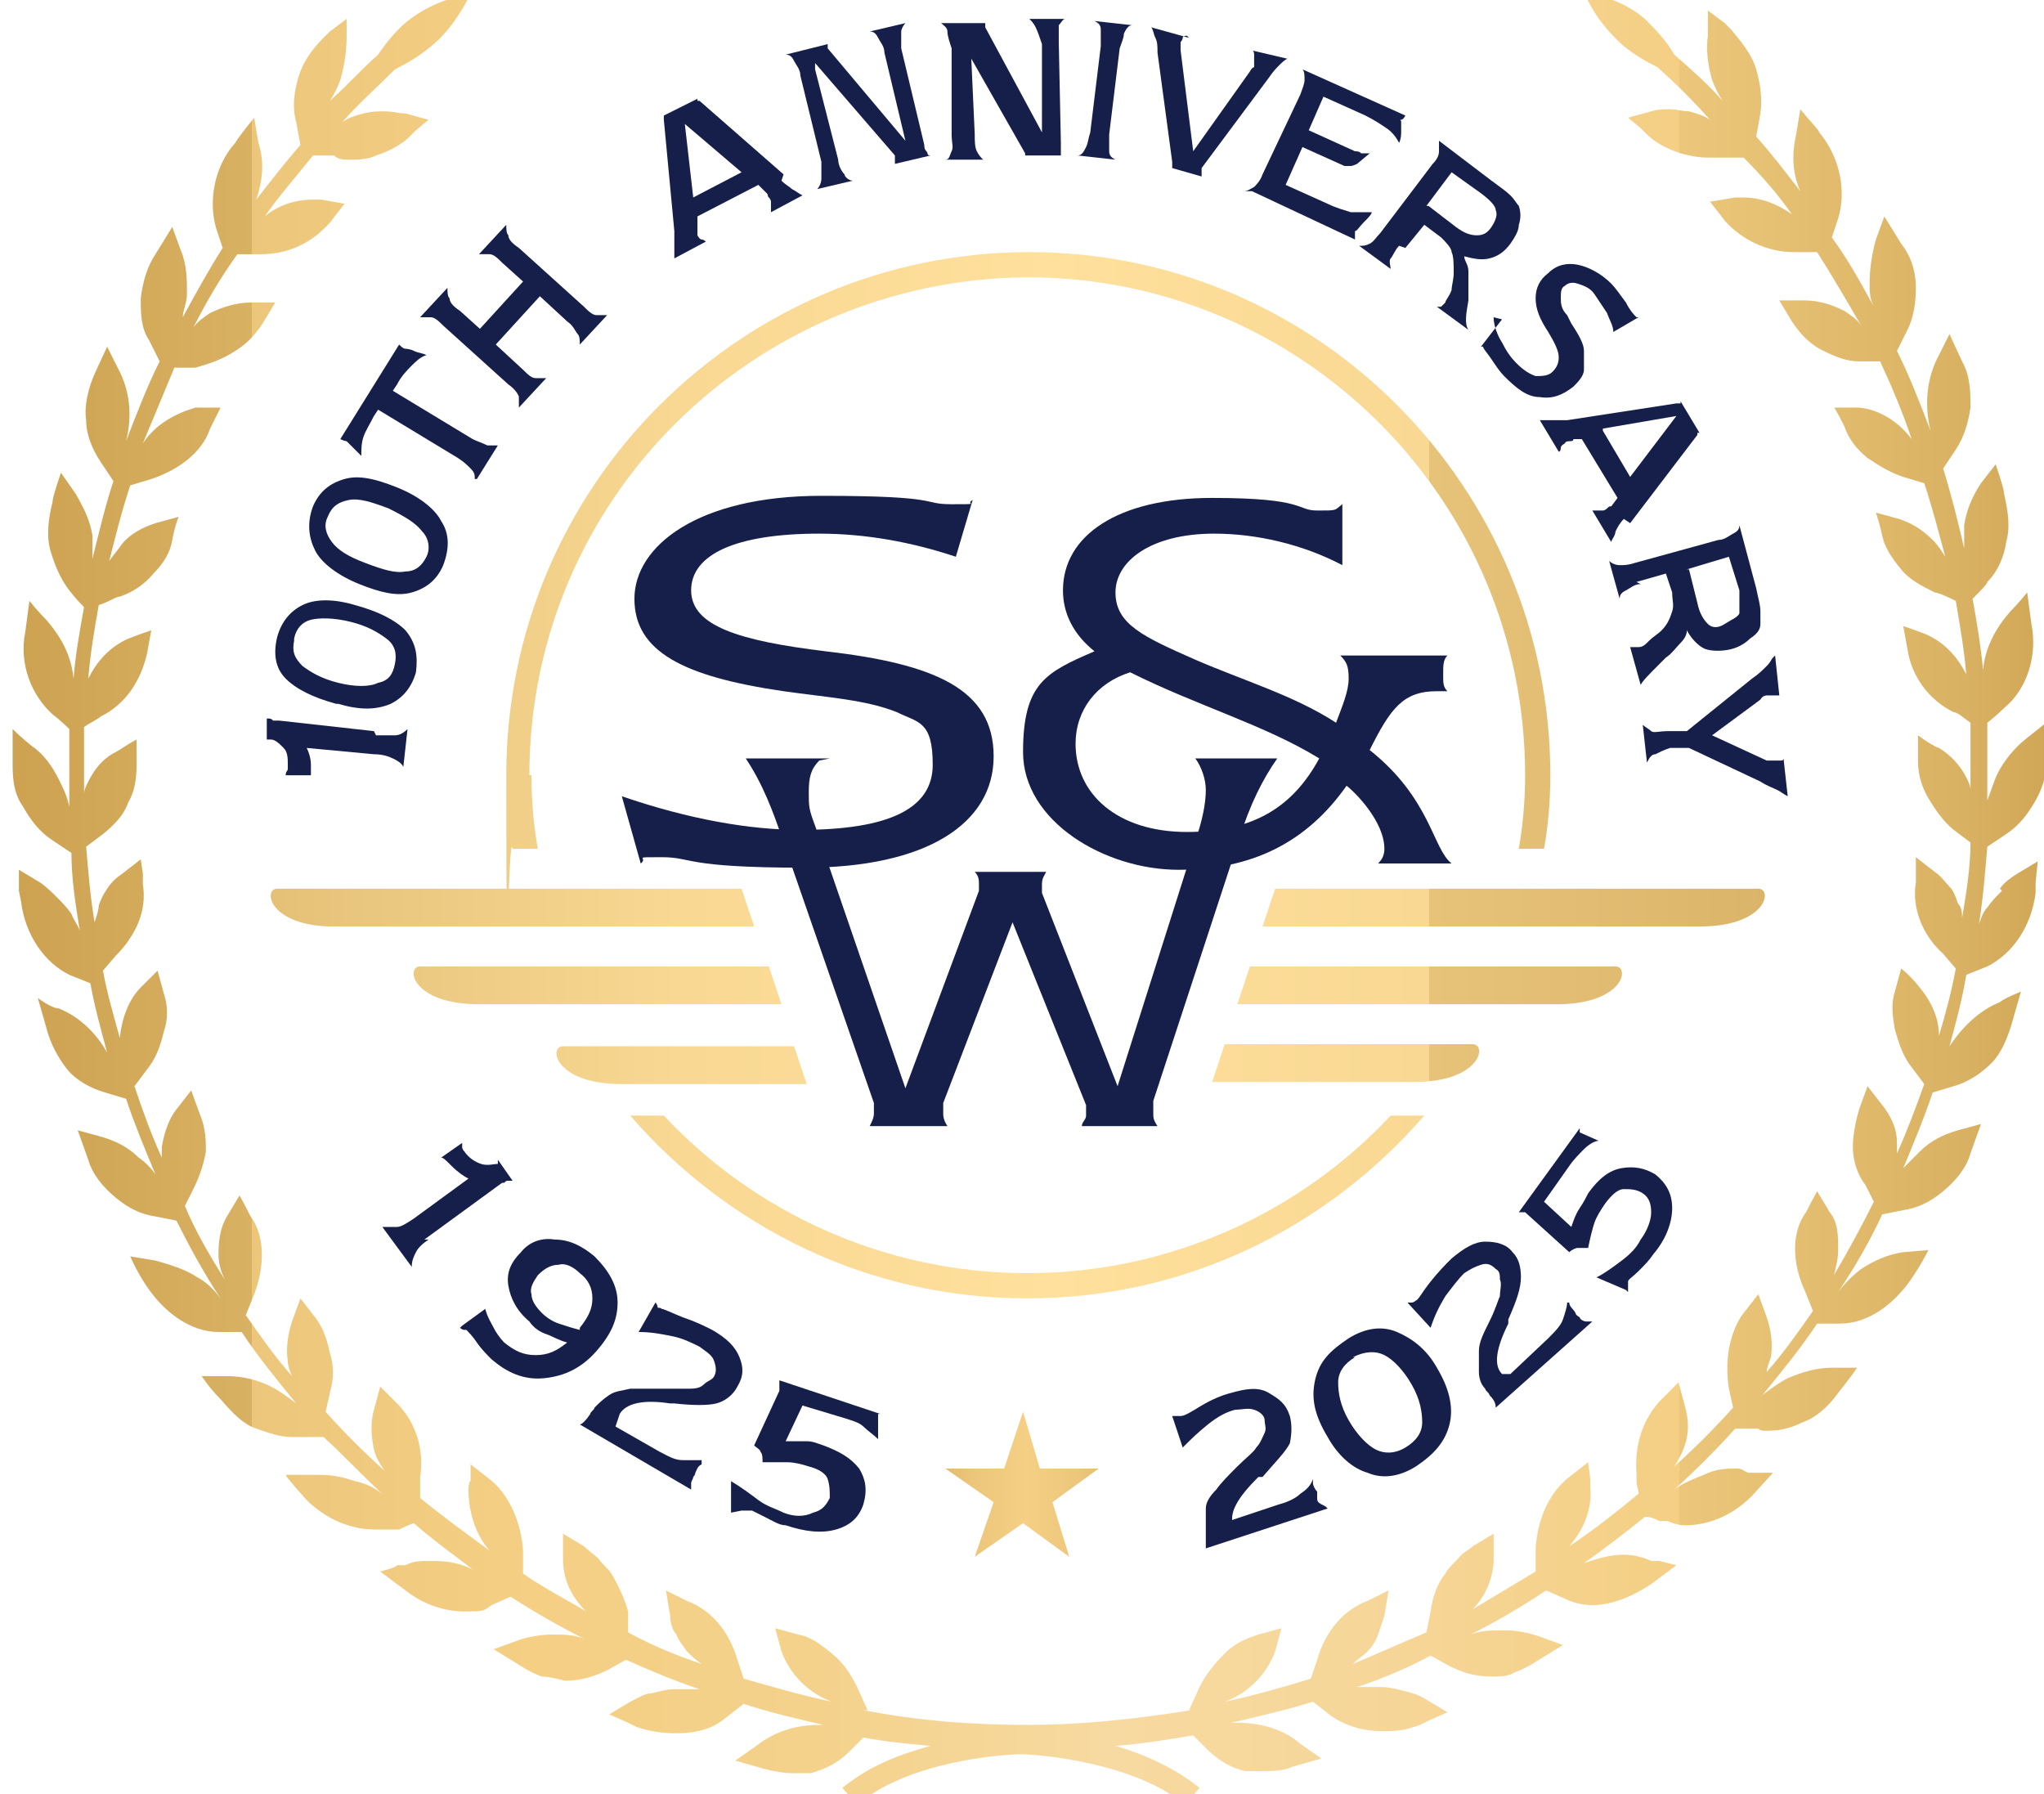 <?xml version="1.0" encoding="UTF-8"?>
<svg xmlns="http://www.w3.org/2000/svg" version="1.1" xmlns:xlink="http://www.w3.org/1999/xlink" viewBox="0 0 97.3 85.4">
  <defs>
    <style>
      .cls-1 {
        fill: url(#linear-gradient-2);
      }

      .cls-2 {
        fill: url(#linear-gradient-10);
      }

      .cls-3 {
        fill: url(#linear-gradient-4);
      }

      .cls-4 {
        fill: #161f4a;
      }

      .cls-5 {
        fill: url(#linear-gradient-3);
      }

      .cls-6 {
        fill: url(#linear-gradient-5);
      }

      .cls-7 {
        fill: url(#linear-gradient-8);
      }

      .cls-8 {
        fill: url(#linear-gradient-7);
      }

      .cls-9 {
        fill: url(#linear-gradient-9);
      }

      .cls-10 {
        fill: url(#linear-gradient-6);
      }

      .cls-11 {
        fill: url(#linear-gradient);
      }
    </style>
    <linearGradient id="linear-gradient" x1="-38.9" y1="61.7" x2="139.3" y2="61.7" gradientTransform="translate(0 88) scale(1 -1)" gradientUnits="userSpaceOnUse">
      <stop offset="0" stop-color="#9c5d26"/>
      <stop offset="0" stop-color="#9e6126"/>
      <stop offset="0" stop-color="#a46d28"/>
      <stop offset=".1" stop-color="#af812c"/>
      <stop offset=".2" stop-color="#cba253"/>
      <stop offset=".3" stop-color="#e7c37a"/>
      <stop offset=".4" stop-color="#f8d893"/>
      <stop offset=".5" stop-color="#ffe09c"/>
      <stop offset=".6" stop-color="#f8d893"/>
      <stop offset=".6" stop-color="#e7c37a"/>
      <stop offset=".8" stop-color="#cba253"/>
      <stop offset=".8" stop-color="#af812c"/>
      <stop offset=".9" stop-color="#a16e27"/>
      <stop offset="1" stop-color="#8f5522"/>
      <stop offset="1" stop-color="#894d20"/>
    </linearGradient>
    <linearGradient id="linear-gradient-2" x1="-38.9" y1="30.6" x2="139.3" y2="30.6" gradientTransform="translate(0 88) scale(1 -1)" gradientUnits="userSpaceOnUse">
      <stop offset="0" stop-color="#9c5d26"/>
      <stop offset="0" stop-color="#9e6126"/>
      <stop offset="0" stop-color="#a46d28"/>
      <stop offset=".1" stop-color="#af812c"/>
      <stop offset=".2" stop-color="#cba253"/>
      <stop offset=".3" stop-color="#e7c37a"/>
      <stop offset=".4" stop-color="#f8d893"/>
      <stop offset=".5" stop-color="#ffe09c"/>
      <stop offset=".6" stop-color="#f8d893"/>
      <stop offset=".6" stop-color="#e7c37a"/>
      <stop offset=".8" stop-color="#cba253"/>
      <stop offset=".8" stop-color="#af812c"/>
      <stop offset=".9" stop-color="#a16e27"/>
      <stop offset="1" stop-color="#8f5522"/>
      <stop offset="1" stop-color="#894d20"/>
    </linearGradient>
    <linearGradient id="linear-gradient-3" x1="-38.9" y1="44.8" x2="139.3" y2="44.8" gradientTransform="translate(0 88) scale(1 -1)" gradientUnits="userSpaceOnUse">
      <stop offset="0" stop-color="#9c5d26"/>
      <stop offset="0" stop-color="#9e6126"/>
      <stop offset="0" stop-color="#a46d28"/>
      <stop offset=".1" stop-color="#af812c"/>
      <stop offset=".2" stop-color="#cba253"/>
      <stop offset=".3" stop-color="#e7c37a"/>
      <stop offset=".4" stop-color="#f8d893"/>
      <stop offset=".5" stop-color="#ffe09c"/>
      <stop offset=".6" stop-color="#f8d893"/>
      <stop offset=".6" stop-color="#e7c37a"/>
      <stop offset=".8" stop-color="#cba253"/>
      <stop offset=".8" stop-color="#af812c"/>
      <stop offset=".9" stop-color="#a16e27"/>
      <stop offset="1" stop-color="#8f5522"/>
      <stop offset="1" stop-color="#894d20"/>
    </linearGradient>
    <linearGradient id="linear-gradient-4" x1="-38.9" y1="41.1" x2="139.3" y2="41.1" gradientTransform="translate(0 88) scale(1 -1)" gradientUnits="userSpaceOnUse">
      <stop offset="0" stop-color="#9c5d26"/>
      <stop offset="0" stop-color="#9e6126"/>
      <stop offset="0" stop-color="#a46d28"/>
      <stop offset=".1" stop-color="#af812c"/>
      <stop offset=".2" stop-color="#cba253"/>
      <stop offset=".3" stop-color="#e7c37a"/>
      <stop offset=".4" stop-color="#f8d893"/>
      <stop offset=".5" stop-color="#ffe09c"/>
      <stop offset=".6" stop-color="#f8d893"/>
      <stop offset=".6" stop-color="#e7c37a"/>
      <stop offset=".8" stop-color="#cba253"/>
      <stop offset=".8" stop-color="#af812c"/>
      <stop offset=".9" stop-color="#a16e27"/>
      <stop offset="1" stop-color="#8f5522"/>
      <stop offset="1" stop-color="#894d20"/>
    </linearGradient>
    <linearGradient id="linear-gradient-5" x1="-38.9" y1="37.3" x2="139.3" y2="37.3" gradientTransform="translate(0 88) scale(1 -1)" gradientUnits="userSpaceOnUse">
      <stop offset="0" stop-color="#9c5d26"/>
      <stop offset="0" stop-color="#9e6126"/>
      <stop offset="0" stop-color="#a46d28"/>
      <stop offset=".1" stop-color="#af812c"/>
      <stop offset=".2" stop-color="#cba253"/>
      <stop offset=".3" stop-color="#e7c37a"/>
      <stop offset=".4" stop-color="#f8d893"/>
      <stop offset=".5" stop-color="#ffe09c"/>
      <stop offset=".6" stop-color="#f8d893"/>
      <stop offset=".6" stop-color="#e7c37a"/>
      <stop offset=".8" stop-color="#cba253"/>
      <stop offset=".8" stop-color="#af812c"/>
      <stop offset=".9" stop-color="#a16e27"/>
      <stop offset="1" stop-color="#8f5522"/>
      <stop offset="1" stop-color="#894d20"/>
    </linearGradient>
    <linearGradient id="linear-gradient-6" x1="-38.9" y1="44.8" x2="139.3" y2="44.8" gradientTransform="translate(0 88) scale(1 -1)" gradientUnits="userSpaceOnUse">
      <stop offset="0" stop-color="#9c5d26"/>
      <stop offset="0" stop-color="#9e6126"/>
      <stop offset="0" stop-color="#a46d28"/>
      <stop offset=".1" stop-color="#af812c"/>
      <stop offset=".2" stop-color="#cba253"/>
      <stop offset=".3" stop-color="#e7c37a"/>
      <stop offset=".4" stop-color="#f8d893"/>
      <stop offset=".5" stop-color="#ffe09c"/>
      <stop offset=".6" stop-color="#f8d893"/>
      <stop offset=".6" stop-color="#e7c37a"/>
      <stop offset=".8" stop-color="#cba253"/>
      <stop offset=".8" stop-color="#af812c"/>
      <stop offset=".9" stop-color="#a16e27"/>
      <stop offset="1" stop-color="#8f5522"/>
      <stop offset="1" stop-color="#894d20"/>
    </linearGradient>
    <linearGradient id="linear-gradient-7" x1="-38.9" y1="41.1" x2="139.3" y2="41.1" gradientTransform="translate(0 88) scale(1 -1)" gradientUnits="userSpaceOnUse">
      <stop offset="0" stop-color="#9c5d26"/>
      <stop offset="0" stop-color="#9e6126"/>
      <stop offset="0" stop-color="#a46d28"/>
      <stop offset=".1" stop-color="#af812c"/>
      <stop offset=".2" stop-color="#cba253"/>
      <stop offset=".3" stop-color="#e7c37a"/>
      <stop offset=".4" stop-color="#f8d893"/>
      <stop offset=".5" stop-color="#ffe09c"/>
      <stop offset=".6" stop-color="#f8d893"/>
      <stop offset=".6" stop-color="#e7c37a"/>
      <stop offset=".8" stop-color="#cba253"/>
      <stop offset=".8" stop-color="#af812c"/>
      <stop offset=".9" stop-color="#a16e27"/>
      <stop offset="1" stop-color="#8f5522"/>
      <stop offset="1" stop-color="#894d20"/>
    </linearGradient>
    <linearGradient id="linear-gradient-8" x1="-38.9" y1="37.4" x2="139.3" y2="37.4" gradientTransform="translate(0 88) scale(1 -1)" gradientUnits="userSpaceOnUse">
      <stop offset="0" stop-color="#9c5d26"/>
      <stop offset="0" stop-color="#9e6126"/>
      <stop offset="0" stop-color="#a46d28"/>
      <stop offset=".1" stop-color="#af812c"/>
      <stop offset=".2" stop-color="#cba253"/>
      <stop offset=".3" stop-color="#e7c37a"/>
      <stop offset=".4" stop-color="#f8d893"/>
      <stop offset=".5" stop-color="#ffe09c"/>
      <stop offset=".6" stop-color="#f8d893"/>
      <stop offset=".6" stop-color="#e7c37a"/>
      <stop offset=".8" stop-color="#cba253"/>
      <stop offset=".8" stop-color="#af812c"/>
      <stop offset=".9" stop-color="#a16e27"/>
      <stop offset="1" stop-color="#8f5522"/>
      <stop offset="1" stop-color="#894d20"/>
    </linearGradient>
    <linearGradient id="linear-gradient-9" x1="36.2" y1="17.3" x2="61.5" y2="17.3" gradientTransform="translate(0 88) scale(1 -1)" gradientUnits="userSpaceOnUse">
      <stop offset="0" stop-color="#9c5d26"/>
      <stop offset="0" stop-color="#9e6126"/>
      <stop offset="0" stop-color="#a46d28"/>
      <stop offset=".1" stop-color="#af812c"/>
      <stop offset=".2" stop-color="#bb8e3b"/>
      <stop offset=".3" stop-color="#d9b162"/>
      <stop offset=".4" stop-color="#ecc77b"/>
      <stop offset=".5" stop-color="#f4cf84"/>
      <stop offset=".6" stop-color="#ecc77b"/>
      <stop offset=".7" stop-color="#d9b162"/>
      <stop offset=".8" stop-color="#bb8e3b"/>
      <stop offset=".8" stop-color="#af812c"/>
      <stop offset=".9" stop-color="#a16e27"/>
      <stop offset="1" stop-color="#8f5522"/>
      <stop offset="1" stop-color="#894d20"/>
    </linearGradient>
    <linearGradient id="linear-gradient-10" x1="-15.2" y1="45.3" x2="120.7" y2="45.3" gradientTransform="translate(0 88) scale(1 -1)" gradientUnits="userSpaceOnUse">
      <stop offset="0" stop-color="#9c5d26"/>
      <stop offset="0" stop-color="#9e6126"/>
      <stop offset="0" stop-color="#a46d28"/>
      <stop offset="0" stop-color="#af812c"/>
      <stop offset="0" stop-color="#bb8e3b"/>
      <stop offset=".2" stop-color="#d9b162"/>
      <stop offset=".2" stop-color="#ecc77b"/>
      <stop offset=".3" stop-color="#f4cf84"/>
      <stop offset=".4" stop-color="#f4d28c"/>
      <stop offset=".5" stop-color="#f7daa1"/>
      <stop offset=".6" stop-color="#f6d698"/>
      <stop offset=".7" stop-color="#f4cf84"/>
      <stop offset=".7" stop-color="#ecc77b"/>
      <stop offset=".8" stop-color="#d9b162"/>
      <stop offset=".9" stop-color="#bb8e3b"/>
      <stop offset=".9" stop-color="#af812c"/>
      <stop offset=".9" stop-color="#a16e27"/>
      <stop offset=".9" stop-color="#8f5522"/>
      <stop offset="1" stop-color="#894d20"/>
    </linearGradient>
  </defs>
  <!-- Generator: Adobe Illustrator 28.7.4, SVG Export Plug-In . SVG Version: 1.2.0 Build 166)  -->
  <g>
    <g id="Layer_2">
      <g>
        <path class="cls-4" d="M17.9,35c.4,0,.7,0,.9,0s.4-.1.6-.3l-.2,1.8c-.1-.2-.3-.3-.5-.4s-.5-.2-.9-.2l-3.2-.3c.1.2.2.5.2.8s0,.5,0,.5h-1.2c0-.2.1-.2.1-.3,0,0,0-.1,0-.2,0-.3,0-.6-.2-.8-.2-.2-.4-.4-.6-.4h-.1s0,0-.1,0v-1c.2,0,.2,0,.3.1,0,0,.1,0,.2,0h.1l4.5.5h0Z"/>
        <path class="cls-4" d="M16,33.5c-1.1-.3-1.9-.7-2.4-1.2s-.6-1.2-.4-2c.2-.7.6-1.2,1.2-1.5.6-.3,1.5-.3,2.5,0,1.1.3,1.9.7,2.4,1.2.5.6.6,1.2.5,2-.2.7-.6,1.2-1.2,1.5-.7.3-1.5.3-2.5,0h0ZM14,30.5c-.1.5,0,.8.4,1.2.4.3.9.6,1.7.8.8.2,1.5.2,1.9,0,.5-.1.7-.4.8-.9.1-.5,0-.9-.4-1.2s-.9-.6-1.7-.8c-.8-.2-1.5-.2-1.9-.1s-.7.4-.8.9Z"/>
        <path class="cls-4" d="M17.1,27.8c-1-.4-1.8-1-2.1-1.6s-.4-1.3-.1-2.1c.3-.7.8-1.1,1.5-1.3.7-.2,1.5,0,2.5.4,1,.4,1.8,1,2.1,1.6.4.6.4,1.3.1,2.1-.3.7-.8,1.1-1.5,1.3s-1.5,0-2.5-.4h0ZM15.6,24.6c-.2.4-.1.8.2,1.2.3.4.8.7,1.6,1,.8.3,1.4.5,1.9.4.5,0,.8-.3,1-.7.2-.4.1-.9-.2-1.2-.3-.4-.8-.7-1.6-1.1-.8-.3-1.4-.5-1.9-.4s-.8.3-1,.8h0Z"/>
        <path class="cls-4" d="M22.6,22.8c0-.2,0-.3-.2-.5s-.3-.3-.6-.5l-3.8-2.3-.2.3c-.2.4-.4.7-.5,1-.1.3-.1.6-.1.9-.1-.1-.3-.3-.4-.4s-.3-.3-.3-.3c0,0-.1,0-.3-.1h0l2.8-4.5h0c.1.1.2.2.3.2,0,0,.2,0,.4.1s.4.1.6.2c-.3.1-.5.3-.7.5s-.5.5-.7.9l-.2.3,3.8,2.3c.2.1.5.2.7.3.2,0,.4,0,.5,0l-1,1.6h0Z"/>
        <path class="cls-4" d="M22.8,15.7l2.1-2.3-1-.9c-.2-.2-.4-.4-.6-.4s-.4,0-.5,0l1.3-1.4c0,.2,0,.4.1.5,0,.2.2.4.5.6l3.1,2.8c.2.2.4.4.6.4.2,0,.4,0,.5,0l-1.3,1.4c0-.2,0-.4-.1-.5s-.2-.4-.5-.6l-1.3-1.2-2.1,2.3,1.3,1.2c.2.2.4.4.6.4s.4,0,.5,0l-1.3,1.4c0-.2,0-.4,0-.5s-.2-.4-.5-.6l-3.1-2.8c-.2-.2-.4-.4-.6-.4-.2,0-.4,0-.5,0l1.3-1.4c0,.2,0,.4.1.5,0,.2.2.4.5.6l1,.9h0Z"/>
        <path class="cls-4" d="M37.2,8.6c.2.2.4.3.5.4.2.1.3.2.5.3l-1.5.8c0-.1,0-.2,0-.3s0-.2,0-.2c0,0,0-.1-.1-.2s0-.1-.1-.2l-.4-.4-2.9,1.5v.5c0,0,0,.1,0,.2s0,.1,0,.2c0,0,.1.2.2.2s.2.1.2.1l-1.5.8c0-.2,0-.4,0-.6s0-.4,0-.7l-.5-5.3c0,0,0-.1,0-.2,0,0,0,0,0,0,0,0,0,0,0,0,0,0,0,0,0,0l1.6-.8c0,0,0,.1,0,.1,0,0,0,0,0,0,0,0,0,0,0,0s0,0,.1,0l4,3.5h0ZM33,9.4l2.3-1.2-2.7-2.3s.4,3.5.4,3.5Z"/>
        <path class="cls-4" d="M38.8,3.3l1.1,4.3c0,.3.2.6.3.7,0,.1.2.3.4.3l-1.7.4c.1-.1.2-.3.2-.5,0-.2,0-.4,0-.8l-1-4.1c0-.3-.2-.5-.3-.7s-.2-.3-.4-.3l2-.5s0,0,0,0h0c0,0,0,0,0,.1,0,0,0,0,0,.1l3.7,4.4-1-4.2c0-.3-.2-.5-.3-.7s-.2-.3-.4-.3l1.7-.4c-.1.1-.2.3-.2.4s0,.4,0,.8h0c0,0,1.1,4.6,1.1,4.6,0,.1,0,.2.1.3s0,.2.2.2l-1.7.4s0,0,0-.1h0c0-.1,0-.1,0-.2s0,0,0-.1l-3.8-4.4h0Z"/>
        <path class="cls-4" d="M46.2,2l.2,4.4c0,.3,0,.6.1.8s.2.3.3.4h-1.8c.2,0,.2-.2.3-.4s0-.4,0-.8V2.3c-.1-.3-.2-.6-.2-.8s-.2-.3-.3-.4h2.1s0,0,0,0h0c0,0,0,0,0,.1,0,0,0,0,0,.1l2.7,5V2.1c-.1-.3-.2-.6-.3-.8s-.2-.3-.3-.4h1.7c-.1,0-.2.2-.3.3,0,.1,0,.4,0,.8h0c0,0,.1,4.8.1,4.8,0,.1,0,.3,0,.3,0,0,0,.2,0,.3h-1.7c0,0,0,0,0,0,0,0,0,0,0,0s0,0,0,0c0,0,0,0,0-.1l-2.9-5.1h0Z"/>
        <path class="cls-4" d="M53.9,1.2c-.2,0-.3.2-.4.4,0,.2-.1.4-.2.7l-.5,4.1c0,.3,0,.6,0,.8,0,.2.1.3.3.4l-1.8-.2c.2,0,.3-.2.4-.4s.1-.4.2-.7l.5-4.1c0-.3,0-.6,0-.8s-.1-.3-.3-.4l1.8.2h0Z"/>
        <path class="cls-4" d="M56.5,1.7c0,0-.2,0-.2.1,0,0,0,.1-.1.2,0,0,0,.2,0,.2v.2l.6,4.8,2.7-3.8c0,0,.1-.2.2-.2,0,0,0-.2,0-.2,0-.1,0-.3,0-.4,0,0,0-.2-.1-.2l1.7.4c-.1,0-.3.2-.4.3-.1.1-.3.3-.5.6l-3.2,4.3s0,0,0,.1,0,0,0,.1h0v.2l-1.4-.4s0,0,0,0,0,0,0,0h0c0-.2,0-.2,0-.3l-.7-5.2c0-.3,0-.5-.1-.7s-.1-.4-.2-.5c0,0,1.8.5,1.8.5Z"/>
        <path class="cls-4" d="M59.2,9.1c.2,0,.3-.1.5-.2.1-.1.3-.3.4-.6l1.8-3.8c.1-.3.2-.5.2-.7,0-.2,0-.4-.1-.5l4.9,2.2c0,0-.1.2-.2.2s0,0,0,.1c0,0,0,.2,0,.4s0,.4-.1.6c-.1-.2-.3-.5-.6-.7s-.6-.4-1-.6l-2-.9-.7,1.6,2.2,1c.1,0,.2,0,.3.1.1,0,.2,0,.4,0l-.6.5c0,0-.2.1-.3.1,0,0-.2,0-.3,0l-2-.9-.8,1.8,2,.9c.4.2.8.3,1.1.4.4,0,.7,0,1,0,0,.1-.2.3-.4.5-.2.2-.3.4-.4.4,0,0,0,.1,0,.2,0,0,0,.1,0,.2l-4.9-2.3h0Z"/>
        <path class="cls-4" d="M66.6,11.7c-.2.2-.3.5-.4.6s0,.4,0,.5l-1.5-1.1c.2,0,.3,0,.5-.1.2-.1.3-.3.5-.5l2.5-3.3c.2-.2.3-.4.3-.6,0-.2,0-.4,0-.5l2.5,1.9c.4.3.7.5.9.7.2.2.3.4.4.5.1.3.1.6,0,.9,0,.3-.2.6-.4.9-.3.4-.6.6-1,.7s-.8,0-1.2-.1c0,.2.2.4.2.7,0,.2,0,.6,0,1,0,0,0,.2,0,.4-.1.6-.2,1.1,0,1.4l-1.5-1.1c0,0,.1,0,.2,0,0,0,0,0,.2-.2,0-.1.2-.3.3-.6,0-.2.1-.5.1-.8,0-.4,0-.8-.1-1,0-.2-.3-.5-.5-.7l-.8-.6-.9,1.1h0ZM68,9.8l1.3,1c.4.3.7.4,1,.4s.5-.1.7-.4c.2-.3.3-.6.2-.8,0-.2-.3-.5-.7-.8l-1.4-1-1.2,1.6h0Z"/>
        <path class="cls-4" d="M71.1,15.1c0,.4.2.9.4,1.2.2.4.4.7.7,1,.3.3.6.5.9.6.3,0,.6,0,.8-.2.2-.2.3-.4.3-.7,0-.3-.2-.7-.5-1.2-.4-.6-.6-1.1-.6-1.6s.2-.9.6-1.2c.4-.4.9-.5,1.4-.4s1.1.4,1.6.9c.2.2.4.5.7.9.2.4.4.6.5.7,0,0,0,0,0,0s0,0,.1,0l-1.2.7c0-.3-.2-.6-.3-.9-.2-.3-.4-.6-.6-.9-.2-.3-.5-.4-.8-.5s-.5,0-.6.1c-.2.1-.2.3-.2.6,0,.2,0,.5.3.8,0,0,.1.2.2.4.4.6.6,1,.6,1.3,0,.3,0,.6,0,.9,0,.3-.3.6-.5.8-.5.4-1,.6-1.6.5-.6,0-1.1-.4-1.7-1-.2-.2-.4-.5-.6-.8-.2-.3-.4-.5-.4-.6,0,0,0,0,0,0s0,0-.1,0l1-1.3h0Z"/>
        <path class="cls-4" d="M77.3,24.7c-.2.2-.3.4-.4.6,0,.2-.2.4-.2.5l-.9-1.5c0,0,.2,0,.3,0s.2,0,.2,0c0,0,.1,0,.2-.1s.1-.1.2-.1l.3-.4-1.7-2.8h-.4c0,.1-.1.1-.2.1,0,0-.2,0-.2.1,0,0-.2.1-.2.2,0,0,0,.2-.1.2l-.9-1.5c.2,0,.4,0,.6,0s.4,0,.7,0l5.2-.8c0,0,.1,0,.2,0s0,0,0,0c0,0,0,0,0,0,0,0,0,0,0-.1l.9,1.5c0,0-.1,0-.1,0s0,0,0,0c0,0,0,0,0,0,0,0,0,0,0,.1l-3.2,4.2h0ZM76.3,20.5l1.3,2.2,2.2-2.9-3.5.6h0Z"/>
        <path class="cls-4" d="M78.1,27.8c-.3,0-.5.2-.7.3s-.3.2-.3.4l-.5-1.8c.1.1.3.2.5.2s.4,0,.7-.1l4-1.1c.3,0,.5-.2.7-.3.2-.1.3-.2.3-.4l.8,3c.1.5.2.8.2,1.1s0,.5,0,.6c0,.3-.2.5-.5.7-.2.2-.5.4-.9.5-.4.1-.9.1-1.2,0s-.7-.5-.9-.9c0,.2-.1.4-.3.6s-.4.5-.7.7c0,0-.2.2-.3.3-.5.5-.8.8-.9,1l-.5-1.8c0,0,0,0,.2,0s.1,0,.2,0c.2,0,.3-.1.5-.3s.4-.3.6-.5c.3-.3.4-.6.5-.9s0-.5,0-.9l-.3-.9-1.4.4h0ZM80.4,27.1l.4,1.6c.1.5.3.8.5,1s.5.2.8,0,.6-.3.7-.5c0-.2,0-.6,0-1.1l-.5-1.6-2,.6h0Z"/>
        <path class="cls-4" d="M84.5,31.2l.2,1.9s0,0-.1,0c0,0-.2,0-.3,0,0,0-.2,0-.2,0s-.2,0-.3.2l-2.3,1.7,2.6,1.2c.1,0,.2,0,.3,0,0,0,.2,0,.2,0,0,0,.2,0,.2,0,0,0,.1,0,.1-.1l.2,1.8c-.2-.1-.3-.2-.5-.3s-.5-.2-.8-.4l-3.4-1.6h-.9c-.3.1-.5.2-.7.3-.2,0-.3.2-.4.4l-.2-1.8c.1.1.3.2.4.3s.4,0,.8,0h.9c0,0,3.1-2.5,3.1-2.5.3-.2.5-.4.7-.6s.2-.3.3-.4h0Z"/>
        <path class="cls-4" d="M45.5,26.5c-2.1-.7-4.3-1.1-6.5-1.1-4,0-6.1,1-6.1,2.7s2.3,2.4,6.4,2.9c5.2.6,8,1.8,8,5s-3.2,5.3-9,5.3-5.3-.5-6.8-.5-.6,0-1,.3l-.9-3.2c3.2,1.1,6.1,1.6,8.5,1.6,4.2,0,6.3-1,6.3-3.1s-.7-2-1.7-2.5c-1.5-.6-3.3-.7-5.4-1-4.8-.7-7.1-1.9-7.1-4.4s3-4.9,8.9-4.9,4.7.4,6.2.4.6,0,1-.2l-.8,2.7h0Z"/>
        <path class="cls-4" d="M63.9,26.9c-1.9-1-4.1-1.5-6.1-1.5-3,0-4.7,1.3-4.7,2.8s1.3,2.1,3.8,3.2c2.3,1,4.7,1.7,6.7,3,.3-.8.6-1.5.6-2.1s-.1-.8-.4-1.1h5.1c-.2.2-.2.5-.2.8v.2c0,.3,0,.5.2.7-.2,0-.3,0-.5,0-1.6,0-2.2.8-3.2,2.8,2.9,2.3,3,4.7,3.9,5.4h-3.5c.2-.2.3-.4.3-.7,0-1.3-1.4-2.7-1.8-3-1.9,2.7-4.5,4-8,4s-7.4-2.3-7.4-5.6,1.1-3.8,3.4-4.8c-1-.8-1.5-1.8-1.5-2.9,0-2.6,2.6-4.4,7.1-4.4s4,.6,5,.6.8,0,1.2-.3v3h0ZM51.2,35.4c0,2.4,2,4.2,5.3,4.2s5.1-1.3,6.3-3.5c-2.6-1.6-5.8-2.5-9-4.1-1.6.5-2.6,1.8-2.6,3.4Z"/>
        <path class="cls-4" d="M39,36.2c-.4.4-.5.8-.5,1.5s0,.8.3,1.6l4.3,12.5,3.5-9.4c0-.1,0-.2,0-.3,0-.2,0-.4-.2-.6h3.4c-.1.2-.2.3-.2.6s0,.2,0,.4l3.6,9.2,3.9-12.3c.2-.7.3-1.3.3-1.8s-.2-1.1-.5-1.5h3.9c-.7,1-1.3,2.2-1.8,3.8l-4.1,12.5c0,.3,0,.4,0,.6,0,.2,0,.3.2.6h-3.6c0-.2.2-.3.2-.5s0-.3,0-.5l-3.5-8.7-3.3,8.6c0,.3,0,.4,0,.5,0,.1,0,.3.2.6h-3.7c.1-.2.2-.4.2-.6s0-.3,0-.5l-4.3-12.4c-.5-1.5-1-2.8-1.8-4h4,0Z"/>
        <g>
          <path class="cls-4" d="M20.4,59c-.3.2-.5.4-.6.6s-.2.4-.2.7l-1.4-1.9c.2,0,.5,0,.7,0s.5-.2.8-.4l2.6-1.9c-.2-.1-.5-.3-.8-.6s-.4-.4-.5-.4l1-.7c0,0,0,.2,0,.2s0,.1.1.2c.2.3.5.5.8.6s.6,0,.8,0c0,0,0,0,0,0s0,0,0-.2l.7,1c0,0-.1,0-.2,0s-.1,0-.2.1h-.1c0,0-3.7,2.7-3.7,2.7h0Z"/>
          <path class="cls-4" d="M22,63.1l1.1-.8c.1.4.3.7.4.9s.3.5.5.7c.5.4.9.6,1.5.6s1-.2,1.5-.6c-.4-.1-.7-.3-1-.4s-.6-.3-.8-.6c-.6-.5-.9-1.1-1-1.7s.1-1.1.6-1.6c.4-.5,1-.7,1.6-.6.7,0,1.3.3,1.9.8.7.7,1.1,1.4,1.1,2.2s-.3,1.5-1,2.3c-.7.8-1.5,1.2-2.5,1.3s-1.8-.3-2.5-.9c-.2-.2-.5-.5-.7-.8-.2-.3-.4-.5-.5-.6,0,0,0,0-.1,0,0,0-.1,0-.2-.1h0ZM27.6,63.2h0c.4-.5.6-.9.6-1.4s-.2-.9-.6-1.2c-.3-.3-.7-.5-1-.4-.4,0-.7.2-1,.5-.2.3-.4.6-.3.9,0,.3.2.6.5.9.2.2.5.4.8.5.3.1.6.2,1,.3h0Z"/>
          <path class="cls-4" d="M29.3,67.9l2.1,1.2c.4.2.7.4,1.1.4s.6,0,.9,0v.2c-.2.1-.2.2-.3.4,0,.1-.1.2-.1.2,0,.1-.1.2-.1.3,0,0,0,.2,0,.3l-5.3-3.1c.1,0,.3-.2.5-.5,0-.1.2-.2.2-.3.2-.2.4-.4.7-.6s.6-.2,1-.3c.4,0,.9,0,1.5,0s1,0,1.2,0c.3,0,.6,0,.8-.2s.4-.2.5-.4c.1-.2.1-.4,0-.7s-.3-.4-.7-.7c-.4-.2-.8-.4-1.3-.5-.5-.1-1-.2-1.6-.2l.8-1.4c0,0,.1.1.1.2s.1,0,.2.1c.1,0,.5.2,1,.4.6.2,1,.4,1.4.6.7.4,1.1.8,1.3,1.3.2.5.2.9-.1,1.4-.2.4-.6.7-1,.8-.4.1-1.1.1-2,0h-.2c-1.3-.2-2.1,0-2.4.5h0Z"/>
          <path class="cls-4" d="M34.8,72v-1.5c.5.3.9.6,1.3.9s.8.4,1.2.6c.5.2,1,.2,1.4,0,.4-.1.6-.3.8-.7,0-.3,0-.6-.1-.9s-.5-.5-.9-.6c-.3-.1-.7-.2-1-.2s-.8,0-1.2,0c0-.2,0-.4-.1-.5,0-.1-.2-.2-.3-.3l1.2-2.6s0,0,0,0c0,0,0,0,0-.1,0,0,0,0,0-.2s0-.1,0-.2l4.8,1.6c0,0-.1,0-.1,0s0,0,0,.1h0c0,0,0,.1,0,.1v1c-.2-.2-.5-.4-.7-.6s-.6-.3-.9-.4l-2-.6-.8,1.7c.4,0,.7,0,1,0,.3,0,.5.1.8.2.8.3,1.3.6,1.7,1.1.3.5.4,1,.2,1.7-.2.6-.6,1-1.3,1.2s-1.5.1-2.4-.2c-.3,0-.6-.2-1-.4s-.6-.3-.6-.3c0,0-.1,0-.2,0s-.2,0-.3,0h0Z"/>
          <path class="cls-4" d="M58.5,72.4l2.4-.8c.4-.1.8-.3,1-.5.3-.2.5-.4.6-.7v.2c0,.1.1.3.2.4,0,.2,0,.2,0,.3,0,.1,0,.2.2.3s.2.1.3.2l-5.8,1.9c0-.1,0-.3,0-.7,0-.2,0-.3,0-.3,0-.3,0-.6,0-.9,0-.3.2-.6.5-.9.2-.3.6-.7,1-1.1s.8-.7.9-.9c.2-.2.3-.5.4-.7s0-.4,0-.6c0-.2-.2-.4-.5-.5s-.6,0-.9,0c-.4.1-.8.3-1.3.7s-.8.7-1.2,1.1l-.5-1.5c0,0,.2,0,.2,0,0,0,.1,0,.2,0,.2,0,.5-.2,1-.5s1-.5,1.4-.6c.7-.2,1.3-.3,1.8,0s.8.5,1,1.1c.1.4.1.8,0,1.3-.2.4-.7.9-1.3,1.6h-.2c-1,1-1.4,1.7-1.2,2.3h0Z"/>
          <path class="cls-4" d="M63.2,68.4c-.6-1-.8-1.8-.6-2.7s.7-1.4,1.6-2c.8-.5,1.6-.6,2.3-.3s1.4.8,1.9,1.7c.6,1,.8,1.9.6,2.7-.2.8-.7,1.4-1.6,2-.8.5-1.6.6-2.3.3-.7-.2-1.4-.8-1.9-1.7ZM64.5,64.6c-.5.3-.8.7-.8,1.2,0,.5.1,1.1.5,1.8.4.7.9,1.2,1.3,1.4s.9.2,1.4-.1c.5-.3.8-.7.8-1.2s-.1-1.1-.5-1.8c-.4-.7-.9-1.2-1.3-1.4-.4-.2-.9-.2-1.5.1Z"/>
          <path class="cls-4" d="M71.9,65.4l1.8-1.7c.3-.3.6-.6.7-.9s.2-.6.2-.8h.1c0,.2.2.3.3.5,0,.1.2.2.2.2,0,.1.2.2.3.2s.2,0,.3,0l-4.6,4.1c0-.1,0-.3-.3-.6,0-.1-.2-.2-.2-.3-.2-.2-.3-.5-.3-.8s0-.7,0-1c0-.4.2-.8.5-1.4s.4-1,.5-1.2c0-.3.1-.6,0-.8,0-.2,0-.4-.2-.5-.2-.2-.4-.3-.7-.2s-.5.2-.8.4c-.3.3-.6.7-.9,1.1-.3.5-.5.9-.7,1.5l-1.1-1.2c0,0,.2,0,.2,0,0,0,.1,0,.2-.1.1,0,.3-.4.7-.9s.7-.8,1-1.1c.6-.5,1.1-.8,1.6-.8.5,0,1,.1,1.3.5.3.3.4.7.4,1.2s-.2,1.1-.6,2v.2c-.6,1.2-.7,2-.3,2.4h0Z"/>
          <path class="cls-4" d="M77.4,61.4l-1.4-.6c.4-.2.8-.5,1.2-.8s.7-.6.9-1c.3-.4.5-.9.5-1.3,0-.4-.1-.7-.4-.9-.3-.2-.6-.2-.9-.2-.3,0-.6.3-.9.7-.2.3-.4.6-.5.9s-.2.7-.3,1.2c-.2,0-.3,0-.5,0-.1,0-.3.1-.4.2l-2.1-1.9s0,0,0,0c0,0,0,0,0,0,0,0,0,0-.1,0,0,0-.1,0-.2,0l2.9-4c0,0,0,.1,0,.2,0,0,0,0,0,0,0,0,0,0,0,0,0,0,0,0,0,0l.9.4c-.2,0-.5.2-.7.4s-.5.5-.7.8l-1.2,1.7,1.3,1.2c.1-.3.2-.6.4-.9s.3-.5.4-.7c.5-.7,1-1.1,1.6-1.2s1.1,0,1.6.3c.5.4.8.9.8,1.6s-.3,1.5-.9,2.2c-.2.3-.4.5-.7.8-.3.3-.5.4-.5.5,0,0,0,.1,0,.2s0,.2,0,.3h0Z"/>
        </g>
        <g>
          <path class="cls-11" d="M25.2,36.9c0-13.1,10.6-23.6,23.7-23.7,13.1,0,23.7,10.6,23.7,23.7,0,1.2-.1,2.3-.3,3.5h1.2c.2-1.1.3-2.3.3-3.5,0-13.7-11.1-24.9-24.8-24.9s-24.9,11.1-24.9,24.9.1,2.3.3,3.5h1.2c-.2-1.1-.3-2.3-.3-3.5h0Z"/>
          <path class="cls-1" d="M48.9,60.6c-6.8,0-13-2.9-17.3-7.5h-1.6c4.6,5.3,11.3,8.7,18.9,8.7,7.6,0,14.3-3.4,18.9-8.7h-1.6c-4.3,4.6-10.5,7.5-17.3,7.5Z"/>
          <g>
            <path class="cls-5" d="M13.2,42.3c-.7,0-.4,1.8,2.7,1.8s15.5,0,20,0l-.6-1.8H13.2Z"/>
            <path class="cls-3" d="M20,46c-.7,0-.4,1.8,2.8,1.8s8.1,0,14.4,0l-.6-1.8s-16.5,0-16.5,0Z"/>
            <path class="cls-6" d="M26.8,49.8c-.7,0-.4,1.8,2.8,1.8h8.8l-.6-1.8h-10.9,0Z"/>
          </g>
          <g>
            <path class="cls-10" d="M83.7,42.3c.7,0,.4,1.8-2.8,1.8s-16.3,0-20.8,0l.6-1.8h23Z"/>
            <path class="cls-8" d="M76.9,46c.7,0,.4,1.8-2.8,1.8s-8.9,0-15.2,0l.6-1.8s17.4,0,17.4,0Z"/>
            <path class="cls-7" d="M70.1,49.7c.7,0,.4,1.8-2.8,1.8h-9.6l.6-1.8h11.8Z"/>
          </g>
        </g>
        <polygon class="cls-9" points="48.7 67.2 49.5 69.9 52.3 69.9 50.1 71.5 50.9 74.1 48.7 72.5 46.4 74.1 47.3 71.5 45 69.9 47.8 69.9 48.7 67.2"/>
        <path class="cls-2" d="M95.3,42.4c-.3.3-.5.5-.7.8-.2.2-.3.5-.4.8.2-1.2.3-2.5.4-3.7l.9-.6c.6-.4,1-.9,1.4-1.6.4-.7.6-1.5.5-2.2v-1.5c-.5.4-1,.8-1,.8-.5.4-1,1-1.3,1.6-.2.4-.3.8-.5,1.3,0-.4,0-.9,0-1.3,0-.8,0-1.6,0-2.4.4-.3.8-.7.8-.7,1.1-.9,1.6-2.5,1.3-4l-.2-1.5c-.4.5-.8.9-.8.9-.7.8-1.2,1.7-1.3,2.8-.1-1.1-.3-2.3-.5-3.4.4-.4.7-.7.7-.8.5-.5.8-1.2.9-1.9.2-.7.1-1.4-.1-2.3,0-.2-.2-.8-.4-1.4h0s-.7.9-.7.9c-.4.6-.7,1.3-.8,2,0,.4,0,.7,0,1.1-.3-1.3-.6-2.5-1-3.8l.6-.9c.4-.6.6-1.3.7-2,0-.7,0-1.5-.4-2.2l-.6-1.3-.5,1c-.6,1.1-.7,2.4-.4,3.6-.5-1.3-1-2.6-1.6-3.8l.5-1c.3-.6.4-1.3.4-2,0-.9-.3-1.6-.7-2.1l-.8-1.3-.4,1.1c-.2.7-.3,1.4-.3,2.1,0,.4,0,.7.2,1.1-.6-1.1-1.2-2.2-2-3.3l.3-.9c.4-1.3.1-2.9-.9-4.1,0-.1-.5-.6-.9-1.1h0l-.2,1.2c-.2.9-.2,1.8.2,2.7-.7-.9-1.3-1.7-2.1-2.6l.2-1.1c.1-.7,0-1.4-.2-2.1-.2-.7-.7-1.3-1.2-1.9l-.3-.3-.8-.6v1.2c-.1.7,0,1.4.2,2.1.1.3.3.7.5,1-.7-.8-1.5-1.5-2.3-2.2-.4-.7-.9-1.2-1.4-1.7-.8-.7-1.9-1.1-2.9-1.3.4,1,1.1,1.9,1.9,2.6.5.4,1,.7,1.6,1,.9.8,1.7,1.6,2.5,2.5-.3-.2-.6-.3-1-.4-.3,0-.6-.1-.9-.1s-.6,0-.9.1l-1.1.3.6.5.3.3c.4.4,1,.7,1.6.9.4.1.8.2,1.3.2s.5,0,.7,0h1c.8.8,1.6,1.7,2.3,2.7-.7-.5-1.5-.8-2.3-.8s-.3,0-.4,0l-1.2.2c.4.5.7.9.7.9.8.9,2,1.5,3.3,1.5h1.1c.7,1.1,1.4,2.3,2.1,3.5-.2-.3-.5-.5-.8-.7-.6-.3-1.2-.5-1.9-.5h-1.2l.6,1c.4.6.8,1,1.3,1.3.6.3,1.2.6,1.9.6h1c.6,1.3,1.1,2.5,1.5,3.7-.6-.8-1.5-1.4-2.5-1.5h-1.2c0-.1.5.9.5.9.2.6.6,1.1,1.1,1.5.6.4,1.1.7,1.7.9l1,.3c.4,1.2.7,2.4,1,3.5-.2-.3-.3-.5-.6-.8-.5-.5-1-.8-1.6-1l-1.1-.3c.2.6.3,1.1.3,1.1.1.5.4,1,.9,1.6.4.5,1,.8,1.6,1.1h0c.1,0,.4.1,1,.4.2,1.2.4,2.3.5,3.5-.4-.8-1-1.5-1.9-1.9,0,0-.5-.2-1.1-.4l.2,1.1c.2,1.3,1,2.4,2.2,3,.2,0,.5.3.8.5,0,.8,0,1.6,0,2.4s0,.5,0,.8c0-.2-.1-.4-.2-.6-.3-.6-.8-1.1-1.3-1.4-.1,0-.6-.3-1-.6v1.2c0,.7.2,1.3.5,1.8.3.5.7,1.1,1.2,1.5l.8.6c0,1.2-.2,2.4-.4,3.6,0-.2,0-.5-.2-.7-.1-.3-.2-.6-.4-.8-.2-.2-.4-.5-.7-.7l-.9-.7v.7s0,.5,0,.5c-.2,1.2.3,2.5,1.3,3.4l.6.7c-.2,1.1-.5,2.2-.8,3.2,0-.9-.4-1.7-1-2.4,0,0-.4-.5-.8-.8l-.3,1.1c-.2.6-.1,1.2,0,1.8.2.7.4,1.3.8,1.8l.6.8c-.4,1.1-.8,2.2-1.3,3.3,0-.2,0-.4,0-.5,0-.7-.3-1.3-.7-1.8l-.7-.9-.4,1.1c-.2.7-.3,1.3-.3,1.8,0,.6.2,1.3.6,1.8l.4.8c-.6,1.2-1.2,2.3-1.9,3.5.1-.4.2-.8.2-1.2,0-.7,0-1.3-.4-1.8l-.6-1c-.4.7-.5,1-.6,1.1-.6.9-.6,2.3,0,3.6l.4,1c-.7,1-1.4,2-2.2,2.9,0-.2.1-.4.2-.7.1-.7,0-1.3-.2-1.9l-.4-1.1-.7.9c-.4.5-.6,1.2-.7,1.7-.1.6-.1,1.3,0,1.9l.2.9c-.9,1-1.8,1.9-2.8,2.8.2-.3.4-.7.5-1,.2-.6.2-1.2,0-1.9l-.3-1.1-.8.8c-.9.9-1.3,2.2-1.2,3.5v.4c0,.2.1.4.1.6-1.1.9-2.1,1.7-3.3,2.5.7-.8,1.1-1.8,1-2.8v-.4s-.1-.8-.1-.8l-.9.7c-.9.7-1.5,1.9-1.6,3.4v1.1c-1,.6-2,1.2-3,1.8.6-.6,1-1.5,1-2.4v-1.2s-1,.6-1,.6c-.2.2-.5.3-.7.6-.3.3-.5.5-.6.7-.4.5-.6,1.1-.7,1.8l-.2,1c-1.2.5-2.3,1-3.5,1.5.2-.2.5-.4.7-.6.2-.2.4-.5.5-.8.1-.3.2-.6.3-.9l.2-1.2-.6.3-.4.2c-1.1.4-2,1.4-2.4,2.8l-.3.9c-1.3.4-2.7.8-4.1,1.1,1.1-.4,2-1.3,2.4-2.4l.3-1.1-1.1.3c-.6.2-1.1.4-1.6.9-.5.5-.9,1-1.2,1.6l-.5,1.1h.1c-2.5.4-5.1.7-7.8.7s-5.2-.2-7.8-.7h.2s-.5-1.1-.5-1.1c-.3-.6-.6-1.1-1.2-1.6-.5-.4-1-.8-1.6-.9l-1.1-.3.3,1.1c.4,1.1,1.3,2,2.4,2.4-1.4-.3-2.8-.7-4.2-1.1l-.3-.9c-.4-1.4-1.3-2.4-2.4-2.8l-.4-.2-.6-.3.2,1.2c0,.3.1.7.3.9.1.3.3.5.5.8.2.2.4.4.7.6-1.2-.4-2.4-.9-3.5-1.5v-1c-.2-.7-.5-1.3-.8-1.8-.1-.2-.4-.4-.6-.7-.2-.2-.5-.4-.7-.6l-1-.6v1.2c0,1,.4,1.8,1.1,2.5-1-.6-2-1.1-3-1.8v-1.1c-.1-1.4-.7-2.7-1.6-3.4l-.9-.7v.8c-.1,0-.1.4-.1.4,0,1,.3,2.1,1,2.9-1.1-.8-2.2-1.6-3.3-2.5,0-.2,0-.5,0-.6v-.4c.2-1.3-.2-2.6-1.1-3.5l-.8-.8-.3,1.1c-.2.7-.1,1.4,0,1.9.1.4.3.7.5,1-1-.9-1.9-1.8-2.8-2.8l.2-.9c.2-.7.2-1.3,0-1.9-.1-.5-.3-1.2-.7-1.7l-.7-.9-.4,1.1c-.2.6-.3,1.3-.2,1.9,0,.2.1.5.2.7-.8-.9-1.5-1.9-2.2-2.9l.4-1c.5-1.3.5-2.7-.1-3.6-.1-.1-.2-.4-.6-1.1l-.6,1c-.3.5-.4,1.1-.4,1.8,0,.4.1.8.3,1.2-.7-1.1-1.4-2.3-1.9-3.5l.4-.8c.3-.6.5-1.2.6-1.8,0-.5,0-1.1-.3-1.8l-.4-1.1-.7.9c-.4.5-.6,1.2-.7,1.8,0,.2,0,.3,0,.5-.5-1.1-.9-2.2-1.3-3.4l.6-.8c.4-.5.6-1,.8-1.8.2-.6.2-1.2,0-1.8l-.3-1.1c-.4.4-.7.7-.8.8-.6.6-.9,1.5-1,2.4-.3-1.1-.6-2.1-.8-3.2l.6-.7c1-1,1.5-2.2,1.3-3.4v-.5c0,0-.1-.7-.1-.7l-.9.7c-.3.2-.5.4-.7.7-.2.3-.3.5-.4.8,0,.2-.1.5-.2.8-.2-1.2-.3-2.4-.4-3.6l.8-.6c.5-.4,1-.9,1.2-1.5.3-.5.4-1.1.4-1.8v-1.2c-.4.2-.8.5-1,.6-.6.3-1,.8-1.3,1.4-.1.2-.2.4-.2.6,0-.3,0-.5,0-.8,0-.8,0-1.6,0-2.4.3-.2.7-.4.8-.5,1.2-.6,1.9-1.7,2.2-3l.2-1.1c-.6.2-1.1.4-1.1.4-.9.4-1.5,1.1-1.9,1.9.1-1.2.3-2.4.5-3.5.6-.2.8-.4,1-.4h0c.6-.2,1.2-.6,1.6-1.1.5-.5.8-1,.9-1.6,0,0,.1-.6.3-1.1l-1.1.3c-.6.2-1.2.5-1.6,1-.2.3-.4.5-.6.8.3-1.2.6-2.4,1-3.6l1-.3c.6-.2,1.2-.5,1.7-.9.5-.4.9-.9,1.1-1.5l.5-1h-1.2c-1,.3-1.9.8-2.5,1.7.5-1.2,1-2.4,1.5-3.6h1c.7-.2,1.3-.4,1.9-.8.5-.3.9-.7,1.3-1.3l.6-1h-1.2c-.6,0-1.3.2-1.9.5-.3.2-.6.4-.8.7.6-1.2,1.3-2.4,2.1-3.5h1.1c1.3,0,2.4-.5,3.3-1.5,0,0,.3-.4.7-.9l-1.1-.2c-.1,0-.3,0-.4,0-.9,0-1.7.3-2.3.8.7-1,1.5-1.9,2.3-2.9h1c.2.2.5.2.7.2.4,0,.9,0,1.3-.2.6-.2,1.2-.5,1.6-.9l.3-.3.6-.5-1.1-.3c-.3,0-.6-.1-1-.1s-.6,0-1,.1c-.4.1-.7.2-1,.4.8-.9,1.7-1.7,2.5-2.5.6-.3,1.1-.6,1.6-1,.9-.7,1.5-1.6,2-2.6-1.1.2-2.1.6-3,1.3-.5.4-1,1-1.4,1.6-.8.7-1.5,1.5-2.3,2.2.2-.3.4-.7.5-1,.2-.7.3-1.4.3-2.1V.9c0,0-.8.6-.8.6l-.3.3c-.6.6-1,1.2-1.2,1.9-.2.7-.3,1.4-.1,2.1l.2,1.1c-.7.8-1.4,1.7-2.1,2.6.3-.9.4-1.8.1-2.7l-.2-1.2h0c-.4.5-.8,1-.9,1.2-1,1.1-1.3,2.8-.9,4.1l.3.9c-.7,1.1-1.3,2.2-1.9,3.3,0-.3.2-.7.2-1.1,0-.7,0-1.4-.3-2.1l-.4-1.1-.8,1.3c-.4.6-.6,1.3-.7,2.1,0,.7,0,1.4.4,2l.5,1c-.6,1.2-1.1,2.5-1.6,3.8.3-1.2.2-2.4-.4-3.5l-.5-1-.6,1.3c-.3.7-.5,1.5-.4,2.2,0,.7.3,1.4.7,2l.6.9c-.4,1.2-.7,2.5-1,3.7,0-.4,0-.7,0-1.1-.1-.7-.4-1.3-.8-2l-.7-1h0c-.2.6-.4,1.2-.4,1.4-.2.8-.3,1.6-.1,2.3.2.7.5,1.4.9,1.9,0,0,.3.4.7.8-.2,1.1-.4,2.2-.5,3.4-.1-1.1-.6-2-1.3-2.8,0,0-.4-.4-.8-.9l-.2,1.5c-.3,1.5.3,3,1.3,3.9,0,0,.4.3.8.7,0,.8,0,1.6,0,2.4s0,.9,0,1.3c-.1-.5-.3-.9-.5-1.3-.3-.6-.7-1.2-1.3-1.6,0,0-.5-.4-.9-.8v1.5c0,.7,0,1.5.5,2.2.4.7.8,1.2,1.4,1.6l.9.6c0,1.2.2,2.5.4,3.7-.1-.3-.3-.5-.4-.8-.2-.3-.5-.6-.7-.8-.2-.2-.5-.5-.8-.7l-1-.6v1c0,0,.1.5.1.5.2,1.6,1.1,2.9,2.3,3.5l1,.4c.2,1.1.5,2.2.8,3.3-.5-.9-1.3-1.7-2.3-2.1-.2,0-.6-.2-1-.5l.4,1.4c.2.8.6,1.5,1,2,.4.5,1.1.9,1.8,1.1l1,.3c.4,1.2.9,2.4,1.4,3.6-.2-.3-.5-.6-.8-.8-.5-.5-1.1-.8-1.8-1l-1.1-.3.5,1.4c.2.7.7,1.3,1.3,1.8.6.5,1.2.8,1.9.9l1,.2c.6,1.2,1.3,2.5,2.1,3.7-.3-.4-.7-.8-1.1-1-.6-.4-1.3-.6-2-.8l-1.2-.2h0c.3.7.7,1.3.7,1.3.9,1.4,2.2,2.3,3.5,2.3h1.1c.8,1.2,1.7,2.3,2.6,3.4-.4-.3-.8-.6-1.2-.8-.6-.3-1.3-.5-2.1-.5h-1.2c.2.3.5.7.9,1.1.6.7,1.1,1.2,1.7,1.4.6.2,1.1.4,1.7.4s.3,0,.4,0h1.1c.9.8,1.8,1.8,2.8,2.7-.4-.3-.8-.5-1.3-.6-.6-.2-1.1-.3-1.6-.3s-.3,0-.5,0h-1.2c0,.1,1,1.2,1,1.2.9.9,2.1,1.4,3.2,1.4s.5,0,.8,0h.4c.2-.1.4-.2.7-.3.9.8,1.9,1.5,2.8,2.2-.6-.3-1.2-.4-1.9-.4s-.9,0-1.3.2h-.4c0,.1-.8.3-.8.3l1.2.9c.9.7,1.9,1,2.8,1s.9,0,1.3-.3l.9-.4c1.1.7,2.3,1.4,3.5,2-.5-.2-1-.2-1.5-.2s-1.2.1-1.7.3l-1.1.4,1.3.8c.3.2.7.4,1,.5.3,0,.7.1,1.1.2h0c.7,0,1.4-.2,2-.5l.9-.5c1.1.5,2.3,1,3.5,1.4-.2,0-.4,0-.7,0s-.4,0-.5,0c-.3,0-.7.1-1.1.2-.3,0-.6.2-1,.4l-1,.6.9.4.4.2c.6.2,1.2.3,1.9.3.9,0,1.7-.2,2.3-.7l.9-.7c1.2.4,2.5.7,3.8,1,0,0-.2,0-.2,0-1.1,0-2.1.3-3,1l-1,.7,1.4.4c.4.1.9.2,1.3.2s.6,0,.9,0c.7-.2,1.3-.5,1.8-1l.7-.7c1,.2,2.1.3,3.2.4-1.5.4-3,1-4.2,2l.7.8c2.5-2.1,7-2.4,7.8-2.4.9,0,5.4.4,7.8,2.4l.7-.8c-1.1-.9-2.6-1.6-4-2,1.3-.1,2.5-.3,3.7-.5l.7.7c.5.5,1.2.9,1.8,1,.3,0,.6,0,.9,0s.9,0,1.3-.2l1.4-.4-1-.7c-.8-.7-1.9-1-3-1s-.2,0-.3,0c1.3-.3,2.6-.6,3.9-1l.9.7c.6.4,1.4.7,2.4.7s1.2-.1,1.8-.3l.4-.2.9-.4-1-.6c-.3-.2-.6-.3-1-.4-.4-.1-.8-.2-1.1-.2-.2,0-.3,0-.5,0s-.5,0-.7,0c1.2-.4,2.4-.9,3.5-1.5l.9.5c.6.3,1.2.5,2,.5h0c.4,0,.8,0,1.1-.2.3-.1.7-.3,1-.5l1.3-.8-1.1-.4c-.6-.2-1.1-.3-1.7-.3s-1.1,0-1.6.2c1.2-.6,2.4-1.3,3.6-2.1l.9.4c.4.2.9.3,1.3.3.9,0,1.9-.4,2.8-1l1.2-.9-.8-.2h-.4c-.4-.2-.9-.3-1.3-.3-.7,0-1.3.2-1.9.4,1-.7,1.9-1.4,2.9-2.2.3,0,.5.1.7.2h.4c.2.1.5.2.8.2,1.2,0,2.3-.5,3.2-1.4l1-1.1h-1.2c-.2-.1-.3-.2-.5-.2-.5,0-1,0-1.6.3-.5.2-1,.4-1.4.7,1-.9,2-1.9,2.9-2.9h1.1c.1.1.2.1.4.1.6,0,1.1-.1,1.7-.4.6-.2,1.2-.7,1.7-1.4.4-.5.7-.9.9-1.2h-1.2c-.7,0-1.4.2-2.1.5-.4.2-.8.5-1.2.8.9-1.1,1.8-2.2,2.6-3.4h1.1c1.3,0,2.6-.9,3.5-2.3,0,0,.4-.6.7-1.2h0c0,0-1.2.1-1.2.1-.7.1-1.4.4-2,.8-.4.3-.8.7-1.1,1.1.8-1.2,1.5-2.4,2.1-3.7l1-.2c.7-.1,1.3-.4,1.9-.9.6-.5,1.1-1.1,1.3-1.8l.5-1.4-1.1.3c-.7.2-1.3.5-1.8,1-.2.2-.5.5-.8.8.5-1.2,1-2.4,1.4-3.6l1-.3c.7-.2,1.3-.6,1.8-1.1.5-.5.8-1.3,1-2l.4-1.4c-.5.2-.9.4-1,.5-1,.4-1.8,1.2-2.4,2.1.3-1.1.6-2.2.8-3.4l1-.4c1.2-.6,2.1-1.9,2.3-3.5v-.5c0,0,.1-1,.1-1l-1,.6c-.3.2-.6.4-.8.7h0Z"/>
      </g>
    </g>
  </g>
</svg>